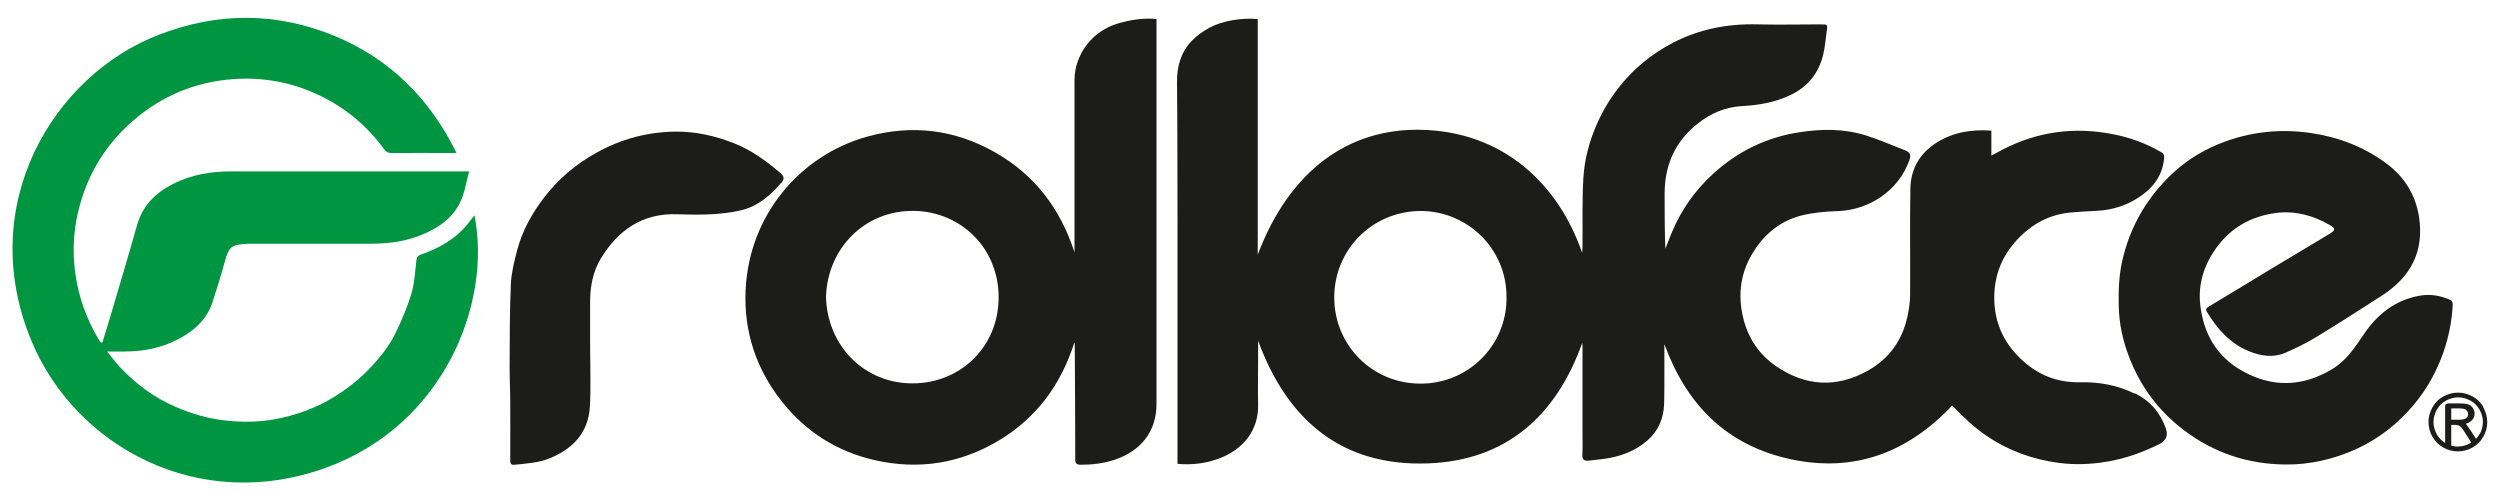 <svg xmlns="http://www.w3.org/2000/svg" id="_&#x5716;&#x5C64;_1" data-name="&#x5716;&#x5C64; 1" viewBox="0 0 200 40"><defs><style>      .cls-1 {        fill: #009540;      }      .cls-2 {        fill: #1c1c1b;      }    </style></defs><path class="cls-2" d="m198.68,32.58c-.21-.38-.5-.67-.88-.87-.38-.2-.76-.3-1.16-.3s-.78.1-1.16.3c-.38.2-.67.49-.88.87-.21.38-.32.77-.32,1.18s.1.8.31,1.17c.21.37.5.67.87.87.37.21.77.31,1.17.31s.8-.1,1.17-.31c.37-.21.66-.5.87-.87.21-.38.31-.77.31-1.17s-.11-.8-.32-1.18Zm-2.04,3.15c-.19,0-.37-.03-.54-.08v-1.66h.29c.17,0,.31.03.4.1.13.09.3.33.52.7l.39.62s-.05.04-.08.05c-.31.17-.64.26-.98.26Zm-.54-2.15v-.91h.56c.24,0,.41.02.5.05.09.03.16.09.21.16.05.07.08.15.08.24,0,.14-.05.25-.16.33-.11.08-.3.13-.59.13h-.6Zm2.25,1.16c-.08.14-.17.26-.27.37l-.27-.43c-.18-.28-.54-.78-.54-.78,0,0,.3-.09.46-.25.16-.16.24-.35.24-.57,0-.16-.05-.3-.14-.44-.1-.14-.22-.24-.38-.29-.16-.06-.42-.08-.78-.08,0,0-.54,0-.72,0-.13,0-.32.02-.34.19,0,.09,0,2.17,0,2.97-.28-.17-.51-.4-.67-.69-.17-.31-.26-.64-.26-.98s.09-.67.27-.99c.18-.32.42-.56.74-.73.31-.17.64-.25.97-.25s.65.09.96.25c.32.17.56.41.74.73.18.32.27.64.27.99s-.09.67-.26.98Z"></path><path class="cls-2" d="m170.75,31.48c-1.36-.67-2.82-.93-4.33-.9-1.9.04-3.49-.62-4.84-1.95-1.36-1.33-2.04-2.94-2.04-4.81,0-1.9.69-3.53,2.07-4.89,1.14-1.13,2.46-1.78,4.04-1.93.67-.06,1.35-.1,2.02-.13,1.19-.05,2.3-.37,3.31-1,1.19-.75,2.03-1.76,2.15-3.23.02-.22-.02-.35-.24-.47-1.2-.7-2.49-1.17-3.83-1.43-3.06-.61-6.01-.23-8.8,1.2-.29.15-.58.31-.95.51v-2c-1.59-.11-3.05.12-4.38.96-1.35.85-2.07,2.1-2.1,3.67-.05,2.82,0,5.64-.02,8.46,0,.56-.08,1.12-.19,1.67-.4,1.98-1.47,3.49-3.24,4.47-2.51,1.38-4.97,1.21-7.3-.39-1.34-.92-2.21-2.2-2.61-3.8-.49-1.96-.22-3.79.89-5.48.9-1.38,2.14-2.35,3.72-2.76.94-.24,1.94-.33,2.92-.36,2.52-.08,4.89-1.63,5.75-4.08.13-.37.09-.61-.29-.76-1.05-.41-2.09-.87-3.17-1.21-1.77-.56-3.6-.54-5.4-.25-2.62.41-4.93,1.55-6.89,3.36-1.41,1.3-2.49,2.83-3.23,4.59-.19.45-.36.9-.54,1.36-.06-1.48-.06-2.95-.06-4.41,0-2.31.86-4.21,2.68-5.63,1.01-.79,2.16-1.29,3.47-1.37,1.34-.07,2.64-.29,3.88-.87,1.41-.66,2.29-1.74,2.65-3.23.15-.62.2-1.27.29-1.91.07-.53.07-.53-.47-.53-1.67,0-3.33.04-4.99,0-2.42-.07-4.72.36-6.88,1.49-1.72.9-3.18,2.11-4.36,3.64-.68.88-1.24,1.82-1.69,2.85-.61,1.38-.99,2.82-1.08,4.3-.11,1.84-.05,3.69-.07,5.54,0,.12-.02.24-.03.45-1.88-5.46-6.31-9.76-13.04-9.84-5.51-.06-10.29,3.07-12.91,9.99V1.53c-1.21-.13-2.81.12-3.83.67-.52.28-1.04.64-1.44,1.06-.88.91-1.2,2.04-1.19,3.31.04,3.85.03,7.7.04,11.55,0,6.18,0,12.36,0,18.54v.45c1.21.1,2.33-.04,3.4-.46,1.8-.69,3.1-2.18,3.05-4.29-.03-1.24,0-2.48,0-3.72v-1.38c2.35,6.42,6.76,10.07,13.61,9.81,6.21-.23,10.23-3.78,12.32-9.64.01.15.02.26.02.36,0,2.17,0,4.34,0,6.51,0,.69.02,1.38-.01,2.07-.02.41.15.52.52.48.38-.05.76-.08,1.13-.13,1.32-.17,2.55-.6,3.56-1.49.88-.77,1.3-1.79,1.33-2.94.04-1.44.01-2.88.02-4.32v-.44c1.77,4.84,4.97,8.09,10.07,9.2,5.11,1.11,9.39-.52,12.95-4.28.06.06.11.1.16.15.79.82,1.61,1.59,2.56,2.24,1.76,1.21,3.71,1.91,5.81,2.19,1.28.17,2.57.12,3.87-.1,1.48-.25,2.84-.74,4.17-1.4.54-.27.73-.68.53-1.25-.45-1.27-1.27-2.23-2.49-2.82Zm-57.11-.79c-3.85,0-6.9-3.06-6.9-6.9,0-3.87,3.12-6.95,7-6.91,3.64.04,6.82,3,6.78,6.94.03,3.81-3.07,6.88-6.87,6.87Z"></path><path class="cls-1" d="m37.34,18.02c-.99,1.15-2.26,1.86-3.67,2.35-.26.09-.33.2-.36.47-.1.88-.15,1.78-.39,2.63-.32,1.06-.76,2.1-1.24,3.1-.53,1.11-1.3,2.06-2.15,2.95-.83.86-1.76,1.59-2.78,2.22-1.46.9-3.05,1.48-4.72,1.79-1.35.25-2.71.26-4.08.1-1.35-.15-2.64-.54-3.88-1.07-1.73-.74-3.22-1.85-4.51-3.23-.33-.36-.62-.76-1-1.21.57,0,.99,0,1.42,0,1.56,0,3.04-.31,4.42-1.06,1.2-.66,2.17-1.55,2.6-2.89.35-1.08.69-2.16.99-3.26.33-1.21.54-1.34,1.86-1.41.13,0,.25,0,.38,0,3.08,0,6.15,0,9.23,0,1.28,0,2.55-.1,3.78-.53,1.87-.66,3.4-1.68,3.92-3.75.12-.48.24-.97.37-1.51h-.59c-6.14,0-12.28,0-18.41,0-1.64,0-3.2.25-4.68,1-1.45.73-2.46,1.77-2.9,3.35-.36,1.29-.74,2.58-1.12,3.87-.37,1.25-.74,2.5-1.11,3.75-.17.58-.36,1.16-.54,1.74-.09-.04-.12-.05-.14-.06-.05-.07-.1-.13-.15-.21-.96-1.62-1.6-3.37-1.86-5.23-.34-2.39-.04-4.72.84-6.96.82-2.09,2.12-3.89,3.83-5.35,2.28-1.96,4.95-3.06,7.95-3.28,2.38-.17,4.67.24,6.84,1.27,2.12,1,3.87,2.45,5.25,4.35.16.22.33.3.6.29,1.58-.01,3.16,0,4.74,0,.13,0,.25,0,.44-.01-2.14-4.34-5.32-7.52-9.74-9.35-4.65-1.92-9.35-1.92-14.04-.11C4.31,5.99-2.03,16.36,2.52,27.28c3.52,8.45,13.39,13.85,23.58,10.13,9.39-3.42,13.25-13.11,11.86-20.19-.23.29-.42.55-.62.79Z"></path><path class="cls-2" d="m92.51,1.52c-1.08-.1-2.08.07-3.08.36-2.03.59-3.47,2.45-3.47,4.56,0,3.8,0,7.59,0,11.39v2.36c-1.12-3.47-3.17-6.2-6.37-8.01-3.23-1.83-6.66-2.24-10.21-1.25-5.41,1.5-9.45,6.31-9.73,12.25-.16,3.35.85,6.36,2.92,8.97,1.92,2.41,4.42,3.99,7.44,4.67,3.48.78,6.78.27,9.86-1.56,3.05-1.82,5.02-4.5,6.08-7.87.03.09.03.16.03.23.02,3.03.04,6.07.04,9.1,0,.34.09.46.45.46.93,0,1.84-.11,2.73-.41,2.06-.7,3.32-2.24,3.32-4.45,0-10.1,0-20.21,0-30.31v-.47Zm-19.51,29.15c-3.87,0-6.81-3-6.92-6.91.11-3.87,3.06-6.9,6.95-6.89,3.76.01,6.89,2.92,6.86,6.98-.03,3.88-3.03,6.81-6.88,6.82Z"></path><path class="cls-2" d="m196.22,24.35c0-.11-.06-.3-.14-.33-.78-.36-1.62-.52-2.47-.37-1.99.34-3.43,1.49-4.53,3.13-.72,1.07-1.43,2.13-2.59,2.8-2.31,1.35-4.65,1.43-7.01.15-2.16-1.17-3.23-3.08-3.47-5.44-.16-1.59.32-3.08,1.25-4.4,1.18-1.66,2.81-2.59,4.81-2.85,1.52-.2,2.92.18,4.24.92.56.32.57.44,0,.78-1.62.97-3.25,1.94-4.87,2.92-1.57.95-3.13,1.91-4.71,2.85-.19.12-.32.2-.17.45.83,1.37,1.86,2.54,3.39,3.15.92.37,1.89.52,2.83.13.9-.38,1.78-.82,2.61-1.33,1.74-1.06,3.45-2.16,5.16-3.26,2.29-1.48,3.4-3.51,2.97-6.31-.28-1.77-1.16-3.16-2.54-4.21-1.81-1.37-3.88-2.16-6.12-2.49-2.75-.4-5.39-.03-7.91,1.12-1.5.69-2.81,1.67-3.93,2.9-1.64,1.8-2.72,3.88-3.25,6.25-.26,1.19-.3,2.39-.27,3.61.03,1.38.32,2.71.81,3.99.9,2.38,2.36,4.36,4.41,5.91,2.41,1.82,5.1,2.71,8.1,2.74,1.89.03,3.91-.42,5.71-1.25,1.8-.83,3.32-2.03,4.59-3.55,1.05-1.26,1.83-2.67,2.37-4.23.42-1.23.67-2.49.73-3.78Z"></path><path class="cls-2" d="m62.53,14.6c.28-.32.14-.56-.12-.78-1.14-.96-2.32-1.83-3.74-2.38-1.47-.57-2.98-.92-4.56-.91-2.27.01-4.41.58-6.4,1.69-1.64.91-3.04,2.09-4.18,3.58-.97,1.27-1.74,2.64-2.15,4.19-.23.89-.47,1.81-.51,2.72-.1,2.23-.09,4.45-.1,6.68,0,.96.05,1.92.05,2.87.01,1.49,0,2.99,0,4.49,0,.24,0,.47.34.43.96-.1,1.93-.15,2.85-.53,1.85-.77,3.06-2.06,3.18-4.11.09-1.59.02-3.19.02-4.78h0c0-1.21,0-2.43,0-3.64,0-1.22.23-2.4.85-3.43,1.38-2.28,3.34-3.65,6.11-3.55,1.69.06,3.38.07,5.04-.3,1.4-.31,2.41-1.19,3.31-2.24Z"></path></svg>